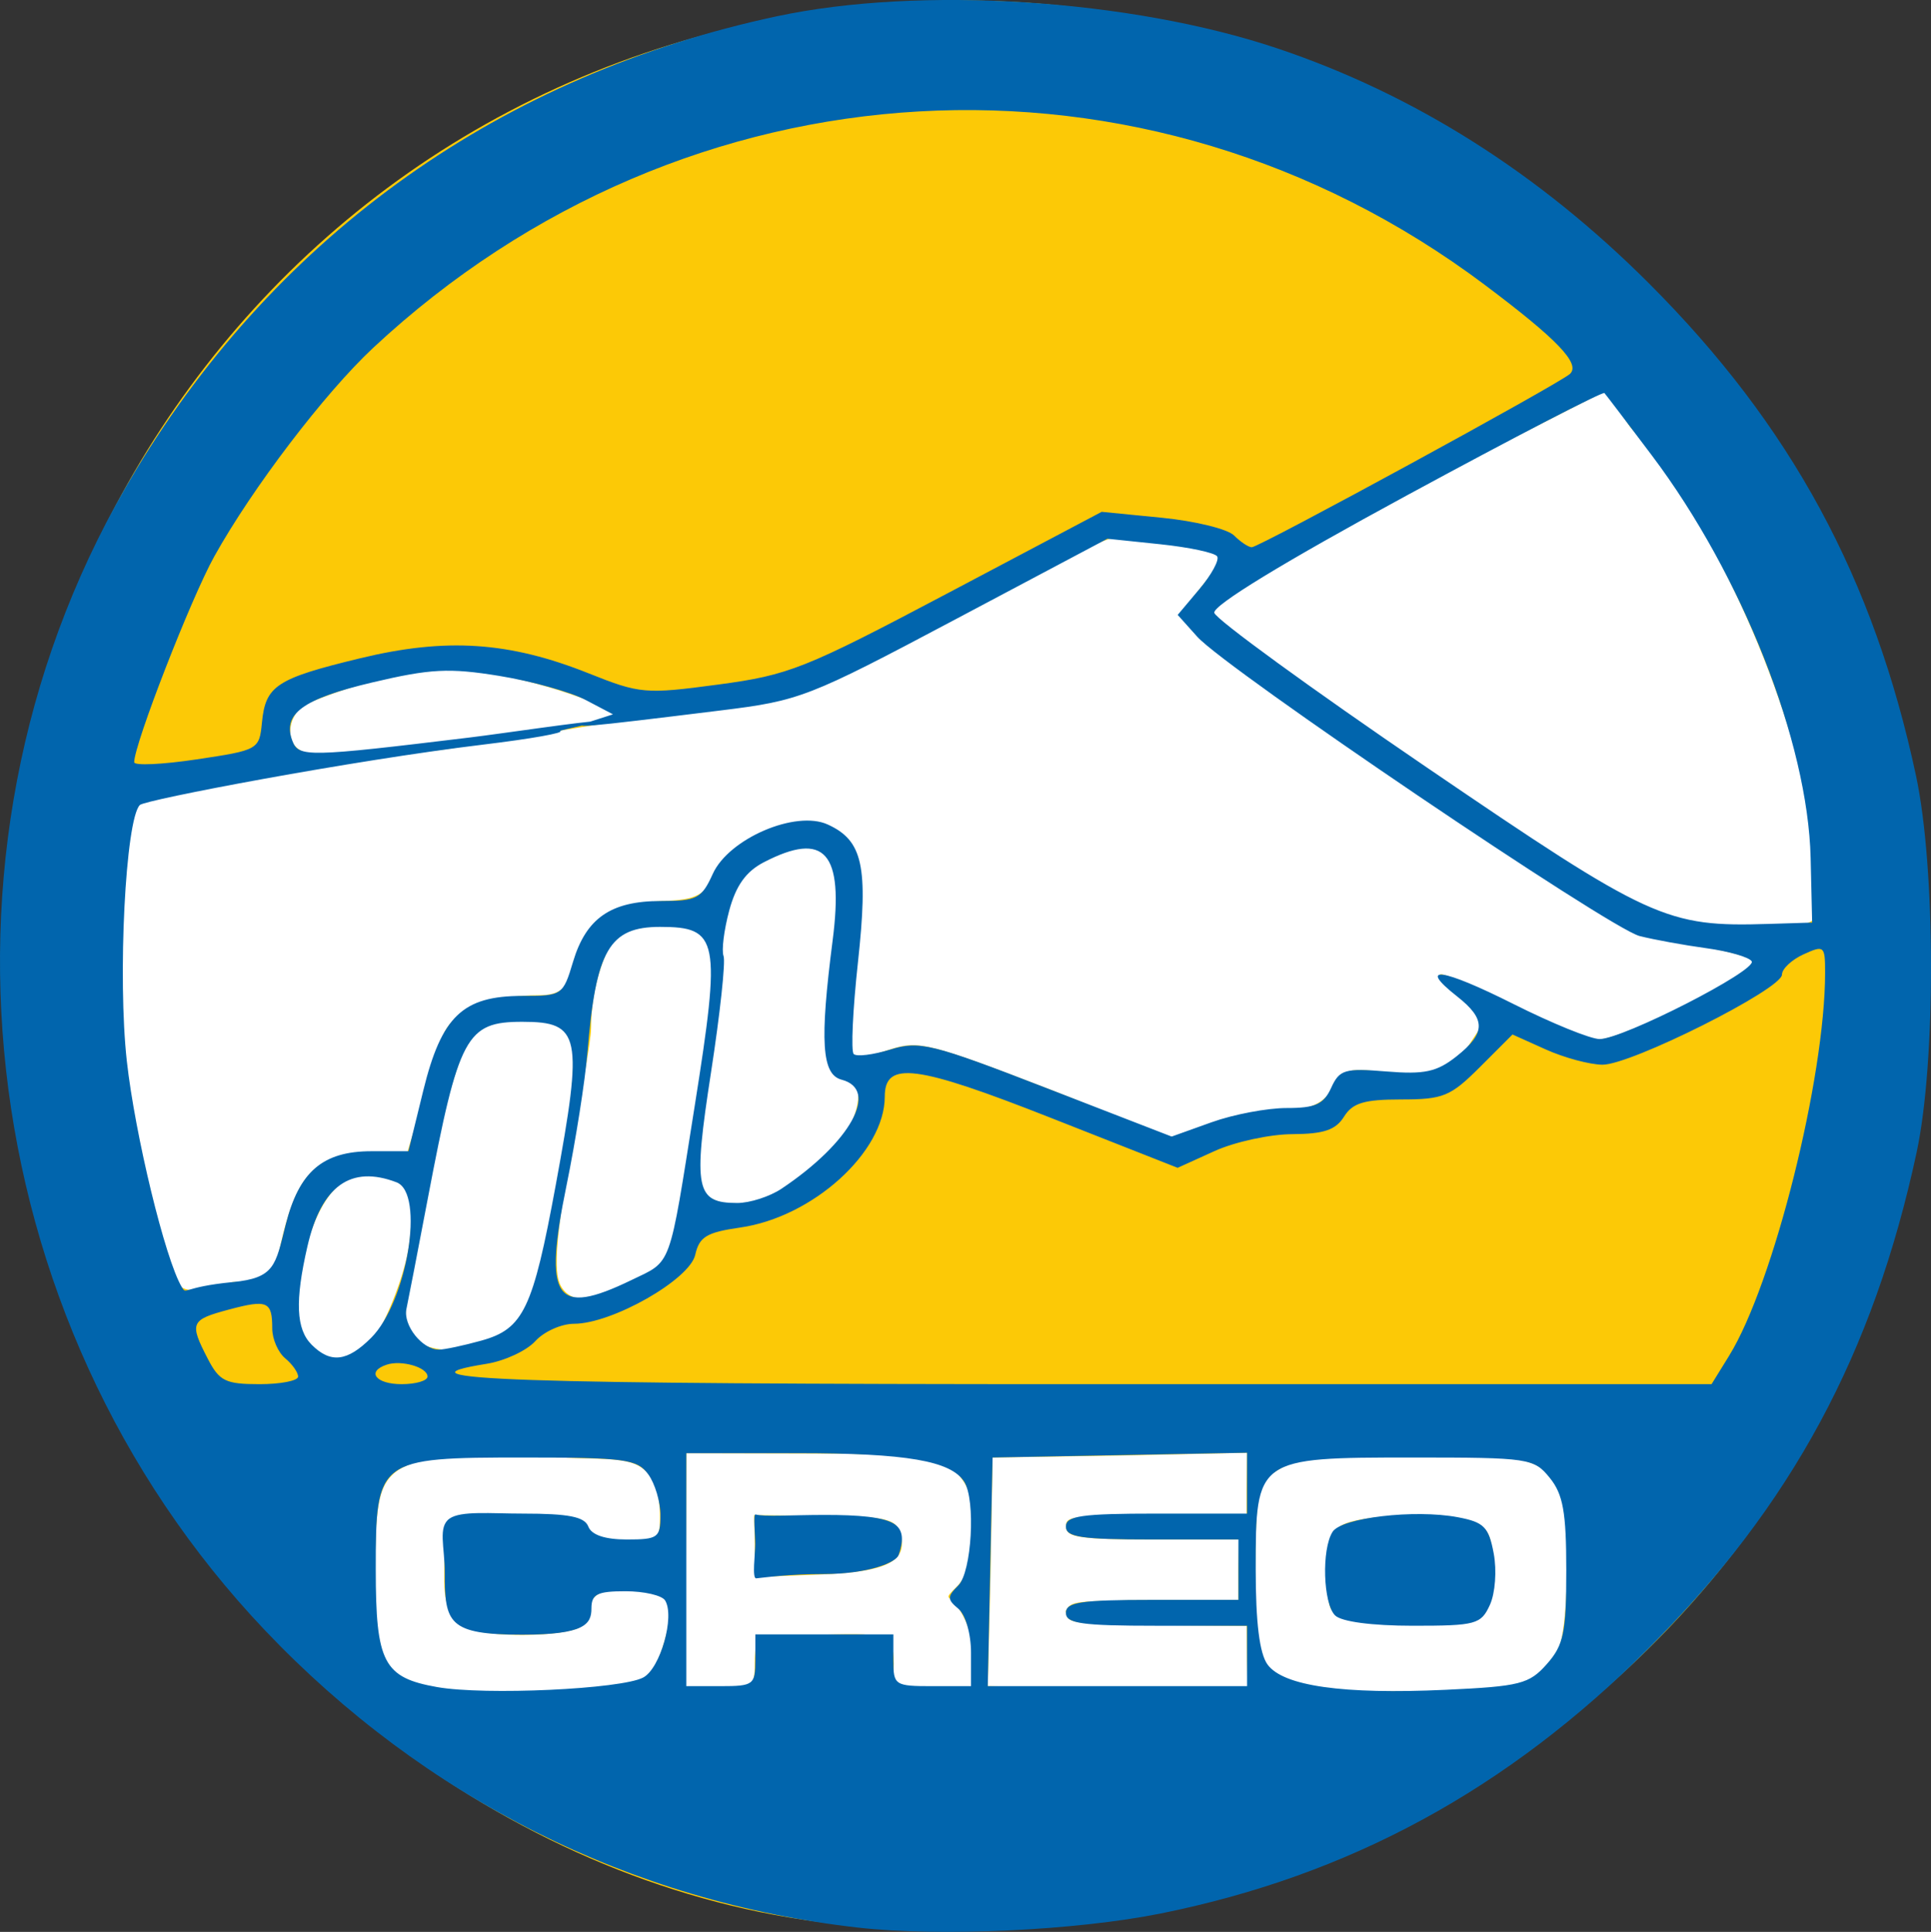 <?xml version="1.0" encoding="UTF-8" standalone="no"?>
<svg
   xmlns:dc="http://purl.org/dc/elements/1.1/"
   xmlns:cc="http://creativecommons.org/ns#"
   xmlns:rdf="http://www.w3.org/1999/02/22-rdf-syntax-ns#"
   xmlns:svg="http://www.w3.org/2000/svg"
   xmlns="http://www.w3.org/2000/svg"
   version="1.1"
   id="svg10"
   width="223.831"
   height="223.908"
   viewBox="0 0 223.831 223.908">
  <rect x="0" y="0" width="223.831" height="223.908" fill="#333333" stroke="none"/>
  <defs
     id="defs14" />
  <g
     id="g18"
     transform="translate(-59.955,-11.862)">
    <g
       id="g47">
      <g
         id="g41">
        <g
           id="g55"
           transform="translate(58.696,10.87)">
          <path
             style="fill:#ffffff;stroke:#4e00ff;stroke-width:0.32;stroke-linejoin:round"
             id="path49"
             d="M 223.214,112.5 A 110.268,110.714 0 0 1 113.384,223.213 110.268,110.714 0 0 1 2.682,113.379 110.268,110.714 0 0 1 111.633,1.794 110.268,110.714 0 0 1 223.2,110.741" />
          <g
             id="g22"
             transform="translate(-40.728,-15.11)">
            <path
               style="fill:#fcc906"
               d="M 138.566,239.052 C 102.077,235.017 68.47,209.129 52.791,175.192 23.968,112.811 56.63,38.72 122.887,20.35 190.43,1.624 257.847,47.642 264.963,117.724 c 7.294,71.825 -53.401,129.399 -126.397,121.328 z m -21.396,-28.839 c 1.139,-0.963 2.271,-4.982 2.431,-6.632 0.277,-2.868 -1.083,-2.891 -5.146,-3.185 -3.188,-0.231 -4.084,0.976 -4.084,2.064 0,0.798 -0.6,2.059 -1.47,2.393 -2.438,0.935 -9.993,1.054 -12.853,-0.033 -1.151,-0.438 -1.518,-0.954 -1.874,-1.778 -0.332,-0.767 -0.691,-1.784 -0.691,-3.64 0,-7.367 0.272,-7.607 8.638,-7.607 5.677,0 7.56,0.353 8,1.5 0.375,0.978 1.931,1.5 4.469,1.5 3.612,0 3.893,-0.206 3.893,-2.845 0,-2.41 -0.5,-4.876 -2.47,-5.96 -1.872,-1.031 -5.098,-0.732 -9.471,-0.985 -10.057,-0.582 -16.678,-0.375 -19.132,2.079 -1.603,1.603 -1.928,4.151 -1.928,11.256 0,7.74 -0.048,9.28 2.175,11.503 2.332,2.332 3.275,2.287 14.613,2.287 9.911,0 13.18,-0.464 14.9,-1.918 z m 12.313,-1.918 0.168,-2.606 6.853,-0.112 c 7.816,-0.128 9.085,-0.429 9.085,3.358 0,0.662 -0.133,1.587 0.192,2.006 0.67,0.867 2.378,0.853 4.834,0.853 h 4.132 l -0.119,-4.753 c -0.059,-2.357 -1.242,-4.203 -1.814,-4.927 -0.906,-1.145 -1.45,-0.586 0.1,-2.135 2.294,-2.294 2.843,-9.216 0.684,-12.298 -1.491,-2.128 -2.751,-3.084 -17.059,-3.117 l -14.995,-0.035 -0.06,14.265 v 13 h 4 c 3.905,0 4,-0.083 4,-3.5 z m 0,-12.958 -0.079,-3.621 8.11,0.079 c 6.513,0.064 8.15,0.309 8.659,1.636 1.341,3.496 -1.035,4.85 -9.046,5.156 l -7.645,0.292 z m 57.054,13.208 -0.038,-4.008 -11.402,-0.078 c -9.74,-0.067 -9.298,-0.41 -9.593,-1.587 0.625,-1.293 1.14,-1.137 9.734,-1.347 l 10.304,0.004 -0.006,-3.487 0.066,-3.507 -10.87,-0.009 c -8.209,-0.007 -9.182,-0.37 -9.182,-1.543 0,-1.198 0.903,-1.155 9.932,-1.189 h 11 v -3 l 0.06,-4.318 -14.526,0.319 -14.974,0.234 -0.249,13.696 -0.309,12.804 15.561,0.265 h 14.563 z m 34.073,1.348 c 2.036,-1.648 2.671,-2.948 2.97,-9.75 0.447,-10.158 -0.002,-13.369 -4.904,-14.73 -4.872,-1.353 -20.722,-1.604 -25.569,-0.258 -2.056,0.571 -4.366,1.992 -4.922,3.032 -0.556,1.04 -0.702,6.126 -0.702,10.587 0,7.279 -0.437,8.501 1.766,10.704 2.353,2.353 3.678,2.661 16.078,2.661 11.223,0 13.246,-0.596 15.284,-2.247 z m -24.151,-7.039 c -1.146,-1.146 -0.555,-8.46 0.706,-9.721 0.723,-0.723 3.74,-1.338 8.318,-1.338 8.7,0 9.744,0.808 9.38,6.118 -0.448,6.525 0.388,6.365 -9.286,6.365 -4.799,0 -8.751,-1.058 -9.117,-1.425 z M 86.679,168.795 c 0.933,-1.925 2.366,-5.671 2.735,-8.505 0.604,-4.649 0.306,-6.301 -1.687,-7.367 -5.319,-2.847 -9.547,1.628 -11.059,11.763 -0.874,5.856 0.88,9.227 5.303,8.796 2.398,-0.234 3.389,-1.966 4.708,-4.686 z m 14.002,1.93 c 2.281,-1.971 3.743,-5.253 6.051,-18.106 2.19,-12.194 1.972,-15.532 0.886,-16.84 -1.817,-2.189 -8.763,-2.272 -10.819,3.3e-4 -2.542,2.809 -9,31.443 -7.615,34.597 1.218,2.774 8.396,3.027 11.497,0.348 z m 15.529,-6.138 c 3.485,-1.975 3.806,-2.992 6.78,-22.348 1.923,-12.515 1.871,-15.993 0.781,-17.306 -1.47,-1.772 -6.689,-2.459 -9.47,-0.97 -2.157,1.154 -3.826,6.866 -3.799,11.232 0.011,1.705 -1.438,8.936 -2.678,16.248 -1.975,11.646 -1.401,13.276 -0.327,14.375 1.399,1.431 4.488,1.164 8.713,-1.23 z m -47.265,0.113 c 1.332,0 2.859,-0.276 3.603,-0.621 1.533,-0.712 1.544,-2.118 2.28,-5.055 1.693,-6.76 3.951,-9.229 9.67,-9.229 h 4.667 l 1.718,-5.75 c 0.928,-3.104 1.885,-6.865 2.629,-8.318 1.486,-2.901 5.837,-4.268 10.91,-4.268 2.79,0 3.438,-1.087 3.976,-3.538 1.003,-4.566 4.592,-7.151 9.868,-7.361 3.895,-0.155 5.41,-0.321 6.671,-3.321 1.565,-3.724 8.951,-6.572 12.254,-5.524 1.169,0.371 2.967,1.23 3.498,2.74 0.88,2.499 1.234,3.691 0.25,13.015 -0.618,5.86 -0.264,10.85 -0.025,11.089 0.239,0.239 2.08,-0.108 4.092,-0.772 3.432,-1.133 4.575,-0.853 18.618,4.561 8.553,3.298 12.297,5.263 14.519,5.556 1.661,0.219 2.437,-0.739 3.925,-1.449 1.916,-0.914 5.441,-1.661 7.834,-1.661 3.54,0 5.21,-0.467 6.546,-2.506 1.507,-2.3 1.518,-2.456 6.312,-1.906 4.923,0.565 6.74,1.013 9.014,-2.426 l 2.209,-3.342 -2.539,-2.891 c -1.541,-1.755 -2.539,-2.297 -2.539,-2.634 0,-0.337 2.515,0.686 7.327,2.949 4.812,2.263 9.389,4.617 11.039,4.556 3.073,-0.115 18.16,-7.625 18.16,-9.03 0,-0.429 -3.982,-1.476 -7.978,-2.037 -7.224,-1.014 -7.021,-1.201 -32.039,-18.339 -13.842,-9.482 -25.423,-17.828 -25.736,-18.643 -0.313,-0.815 -0.3,-2.074 0.802,-3.475 1.408,-1.791 2.945,-3.473 2.707,-4.402 -0.301,-1.177 -2.922,-1.384 -6.454,-1.71 -2.648,-0.244 -4.19,-1.187 -6.743,-0.194 -2.941,1.143 -7.584,3.509 -16.716,8.721 l -17.788,8.82 -19.949,3.101 c -10.953,1.702 -20.679,3.391 -22.054,3.553 -9.004,1.058 -36.459,5.96 -36.928,6.43 -0.314,0.314 -0.572,8.521 -0.572,18.238 0,15.19 0.306,18.719 2.179,25.167 4.162,14.327 3.606,13.712 10.783,11.905 z m 64.778,-11.326 c 2.547,-1.616 5.385,-4.603 6.306,-6.008 1.819,-2.776 2.101,-6.455 -0.17,-6.455 -2.196,0 -2.278,-0.754 -1.238,-12.918 1.157,-13.524 -0.119,-15.476 -6.467,-13.173 -3.287,1.192 -4.909,1.187 -6.075,7.528 -0.57,3.098 -0.638,8.104 -1.499,14.745 -0.923,7.119 -2.323,14.433 -2.572,15.08 -0.597,1.556 3.161,3.623 5.35,3.623 0.953,0 3.817,-0.806 6.364,-2.421 z m 118.276,-30.534 c 1.25,-0.791 1.289,-2.585 0.273,-9.562 -2.381,-16.337 -11.75,-36.94 -21.341,-47.718 l -2.84,-4.159 -23.502,12.009 c -12.294,6.282 -21.805,12.821 -22.049,13.041 -0.899,0.808 3.937,4.431 25.944,19.433 20.632,14.065 22.881,15.832 28.842,16.924 8.137,1.491 12.801,1.216 14.674,0.032 z M 99.639,101.376 c 7.141,-0.917 7.297,-0.669 13.799,-2.086 0.78,-0.78 -7.277,-3.787 -13.607,-4.935 -5.216,-0.946 -7.687,-0.862 -13.651,0.486 -3.959,0.895 -7.873,2.454 -8.698,2.885 -2.019,1.054 -2.516,4.116 -0.848,5.23 1.459,0.975 3.482,0.927 23.005,-1.58 z"
               id="path32" />
            <path
               style="fill:#0165ad"
               d="M 141.448,239.513 C 115.157,236.532 91.187,224.521 72.71,205.069 38.291,168.835 32.062,112.928 57.727,70.591 c 16.692,-27.535 42.513,-45.812 74.315,-52.604 16.584,-3.542 41.005,-1.978 57.976,3.712 15.883,5.325 30.299,14.437 43.109,27.246 16.473,16.473 26.061,34.152 30.958,57.084 2.283,10.693 2.317,33.168 0.066,43.637 -5.025,23.368 -14.513,40.937 -31.024,57.447 -16.401,16.401 -34.699,26.349 -56.584,30.762 -9.819,1.98 -25.587,2.716 -35.094,1.637 z m -24.897,-28.988 c 1.978,-1.059 3.681,-7.069 2.531,-8.93 -0.362,-0.586 -2.432,-1.065 -4.599,-1.065 -3.274,0 -3.941,0.338 -3.941,2 0,1.831 -0.814,3.035 -8.041,3.035 -8.589,0 -8.959,-1.384 -8.959,-7.182 0,-2.997 -0.823,-5.307 0.558,-6.277 1.314,-0.923 4.735,-0.576 8.509,-0.576 5.296,0 7.136,0.364 7.572,1.5 0.375,0.978 1.931,1.5 4.469,1.5 3.6,0 3.893,-0.211 3.893,-2.809 0,-1.545 -0.639,-3.682 -1.419,-4.75 -1.279,-1.749 -2.705,-1.941 -14.395,-1.941 -16.978,0 -17.186,0.157 -17.186,12.964 0,10.812 0.902,12.543 7.106,13.641 5.536,0.979 21.374,0.244 23.903,-1.11 z m 104.741,-1.559 c 1.95,-2.207 2.25,-3.66 2.25,-10.881 0,-6.715 -0.371,-8.792 -1.912,-10.694 -1.844,-2.277 -2.406,-2.361 -15.895,-2.361 -18.126,0 -18.193,0.048 -18.193,12.964 0,6.191 0.445,9.763 1.376,11.035 1.821,2.491 8.753,3.473 20.624,2.924 8.645,-0.4 9.702,-0.669 11.75,-2.987 z m -24.55,-5.636 c -1.39,-1.39 -1.579,-7.654 -0.291,-9.687 1.039,-1.641 9.509,-2.633 14.497,-1.697 3.054,0.573 3.606,1.127 4.182,4.198 0.371,1.98 0.177,4.606 -0.44,5.962 -1.032,2.264 -1.619,2.423 -8.926,2.423 -4.75,0 -8.293,-0.471 -9.021,-1.2 z m -67.2,5.2 v -3 h 8 8 v 3 c 0,2.889 0.167,3 4.5,3 h 4.5 v -3.878 c 0,-2.194 -0.639,-4.408 -1.472,-5.099 -1.296,-1.076 -1.296,-1.398 0,-2.694 1.553,-1.553 2.03,-9.903 0.686,-12.017 -1.544,-2.429 -6.688,-3.313 -19.279,-3.313 h -12.935 v 13.5 13.5 h 4 c 3.778,0 4,-0.167 4,-3 z m -0.014,-13.46 c 0,-1.091 -0.244,-3.512 0.034,-3.441 1.162,0.297 3.933,0.056 8.084,0.056 3.867,0 6.656,0.231 7.938,1.011 1.241,0.755 1.083,2.152 0.563,3.641 -0.298,0.853 -3.483,2.2 -8.718,2.2 -3.994,0 -6.677,0.387 -7.784,0.498 -0.506,0.051 -0.118,-2.818 -0.118,-3.965 z m 57.014,12.96 v -3.5 h -10.5 c -8.667,0 -10.5,-0.262 -10.5,-1.5 0,-1.233 1.778,-1.5 10,-1.5 h 10 v -3.5 -3.5 h -10 c -8.222,0 -10,-0.267 -10,-1.5 0,-1.238 1.833,-1.5 10.5,-1.5 h 10.5 v -3.527 -3.527 l -14.75,0.277 -14.75,0.277 -0.279,13.25 -0.279,13.25 h 15.029 15.029 z M 76.543,175.652 c 0,-0.483 -0.675,-1.438 -1.5,-2.122 -0.825,-0.685 -1.5,-2.24 -1.5,-3.456 0,-3.144 -0.553,-3.386 -5.022,-2.193 -4.456,1.189 -4.605,1.535 -2.452,5.698 1.345,2.6 2.057,2.95 6,2.95 2.461,0 4.474,-0.395 4.474,-0.878 z m 15,-0.006 c 0,-1.076 -3.029,-1.95 -4.75,-1.371 -2.372,0.798 -1.242,2.254 1.75,2.254 1.65,0 3,-0.398 3,-0.883 z m 150.883,-2.427 c 5.136,-8.31 11.117,-32.194 11.117,-44.392 0,-3.109 -0.112,-3.204 -2.5,-2.116 -1.375,0.626 -2.5,1.683 -2.5,2.348 0,1.682 -17.522,10.476 -20.81,10.444 -1.479,-0.014 -4.43,-0.808 -6.558,-1.764 l -3.868,-1.738 -3.764,3.764 c -3.419,3.419 -4.257,3.764 -9.141,3.764 -4.294,0 -5.629,0.403 -6.626,2 -0.96,1.537 -2.347,2.005 -5.991,2.022 -2.608,0.012 -6.665,0.895 -9.017,1.962 l -4.275,1.94 -14.682,-5.784 c -15.663,-6.171 -19.267,-6.634 -19.267,-2.474 0,6.427 -8.339,13.976 -16.77,15.182 -3.882,0.555 -4.734,1.073 -5.2,3.158 -0.643,2.874 -9.644,7.994 -14.054,7.994 -1.466,0 -3.486,0.907 -4.489,2.015 -1.003,1.108 -3.548,2.291 -5.655,2.628 -11.639,1.861 2.895,2.357 69.087,2.357 h 72.918 l 2.046,-3.31 z M 85.006,171.158 c 4.186,-4.186 6.247,-16.757 2.955,-18.021 -5.31,-2.038 -8.723,0.409 -10.336,7.408 -1.462,6.347 -1.323,9.602 0.489,11.414 2.189,2.189 4.127,1.964 6.892,-0.801 z m 12.785,0.32 c 4.869,-1.352 5.967,-3.651 8.617,-18.041 3.197,-17.362 2.881,-18.907 -3.874,-18.907 -6.512,0 -7.365,1.595 -10.962,20.5 -1.151,6.05 -2.263,11.795 -2.472,12.768 -0.408,1.906 1.846,4.736 3.765,4.727 0.648,-0.003 2.865,-0.474 4.927,-1.047 z m -28.846,-6.778 c 4.898,-0.476 4.964,-1.917 6.148,-6.628 1.553,-6.181 4.303,-8.542 9.952,-8.542 h 4.282 l 1.719,-7.015 c 2.113,-8.622 4.581,-10.985 11.473,-10.985 4.618,0 4.729,-0.075 5.894,-3.964 1.512,-5.048 4.386,-7.036 10.171,-7.036 4.187,0 4.725,-0.281 6.027,-3.15 1.856,-4.087 9.6,-7.414 13.315,-5.721 4.074,1.856 4.723,4.808 3.509,15.968 -0.601,5.52 -0.822,10.307 -0.492,10.637 0.33,0.33 2.246,0.095 4.257,-0.522 3.375,-1.036 4.771,-0.691 18.129,4.483 l 14.472,5.606 4.62,-1.656 c 2.541,-0.911 6.46,-1.654 8.709,-1.651 3.32,0.004 4.29,-0.435 5.156,-2.335 0.966,-2.121 1.568,-2.299 6.411,-1.902 4.392,0.36 5.834,0.052 8.094,-1.732 3.443,-2.718 3.465,-4.318 0.097,-6.967 -4.69,-3.689 -1.777,-3.297 6.527,0.878 4.445,2.235 8.939,4.063 9.988,4.063 2.706,0 18.28,-7.961 17.63,-9.012 -0.296,-0.48 -2.666,-1.163 -5.266,-1.518 -2.6,-0.355 -6.077,-0.99 -7.727,-1.409 -3.494,-0.889 -47.911,-30.94 -51.271,-34.688 l -2.271,-2.533 2.528,-3.004 c 1.39,-1.652 2.314,-3.351 2.052,-3.774 -0.262,-0.423 -3.232,-1.058 -6.602,-1.41 l -6.126,-0.64 -17.655,9.365 c -17.043,9.04 -17.984,9.406 -27.155,10.536 -16.461,2.03 -17.756,2.138 -15,1.254 l 2.5,-0.802 -3.185,-1.674 c -1.752,-0.921 -6.252,-2.172 -10,-2.781 -5.809,-0.943 -7.981,-0.831 -14.717,0.759 -8.064,1.903 -10.455,3.657 -9.254,6.788 0.725,1.889 1.768,1.869 20.528,-0.405 3.858,-0.468 13.244,-1.884 15.077,-1.924 0.617,-0.014 -4.739,1.11 -4.584,1.162 0.616,0.205 -3.377,0.915 -8.873,1.578 -15.263,1.839 -39.227,6.398 -39.836,7.007 -1.662,1.662 -2.59,19.956 -1.507,29.692 0.947,8.506 4.438,22.951 6.367,26.175 0.576,0.963 0,0 5.885,-0.572 z m 46.215,-0.227 c 4.767,-2.307 4.322,-1.084 7.357,-20.215 3.064,-19.316 2.791,-20.728 -4.019,-20.728 -5.886,0 -7.439,2.681 -8.415,14.523 -0.273,3.312 -1.368,10.275 -2.434,15.472 -2.705,13.189 -1.312,15.22 7.511,10.948 z m 17.41,-10.594 c 8.011,-5.35 11.395,-11.482 6.973,-12.639 -2.305,-0.603 -2.551,-4.423 -1.039,-16.161 1.312,-10.19 -0.901,-12.7 -7.974,-9.043 -2.066,1.069 -3.234,2.698 -4.017,5.605 -0.607,2.254 -0.901,4.625 -0.655,5.268 0.247,0.643 -0.409,6.724 -1.458,13.513 -2.089,13.52 -1.769,15.108 3.043,15.108 1.46,0 3.768,-0.743 5.128,-1.651 z m 119.295,-38.349 c -0.317,-13.427 -7.933,-32.734 -18.397,-46.636 -2.841,-3.775 -5.318,-7.032 -5.503,-7.237 -0.185,-0.205 -10.503,5.139 -22.929,11.876 -14.25,7.726 -22.482,12.746 -22.294,13.594 0.164,0.74 11.225,8.789 24.579,17.886 26.034,17.737 27.793,18.541 39.72,18.171 l 5,-0.155 z M 72.35,99.854 c 0.415,-4.285 1.662,-5.103 11.36,-7.452 9.984,-2.419 17.295,-1.938 26.524,1.747 5.943,2.372 6.548,2.425 15,1.294 8.216,-1.099 10.005,-1.811 26.632,-10.599 l 17.824,-9.421 6.99,0.689 c 3.844,0.379 7.604,1.303 8.354,2.053 0.75,0.75 1.674,1.364 2.051,1.364 0.875,0 35.643,-18.94 36.882,-20.092 1.259,-1.17 -1.453,-4.002 -9.911,-10.348 -39.317,-29.498 -92.584,-26.468 -128.814,7.328 -5.621,5.244 -14.029,16.282 -18.423,24.187 -2.711,4.877 -9.278,21.752 -9.278,23.84 0,0.416 3.263,0.268 7.25,-0.33 7.149,-1.071 7.254,-1.13 7.558,-4.261 z"
               id="path24" />
          </g>
        </g>
      </g>
    </g>
  </g>
</svg>
